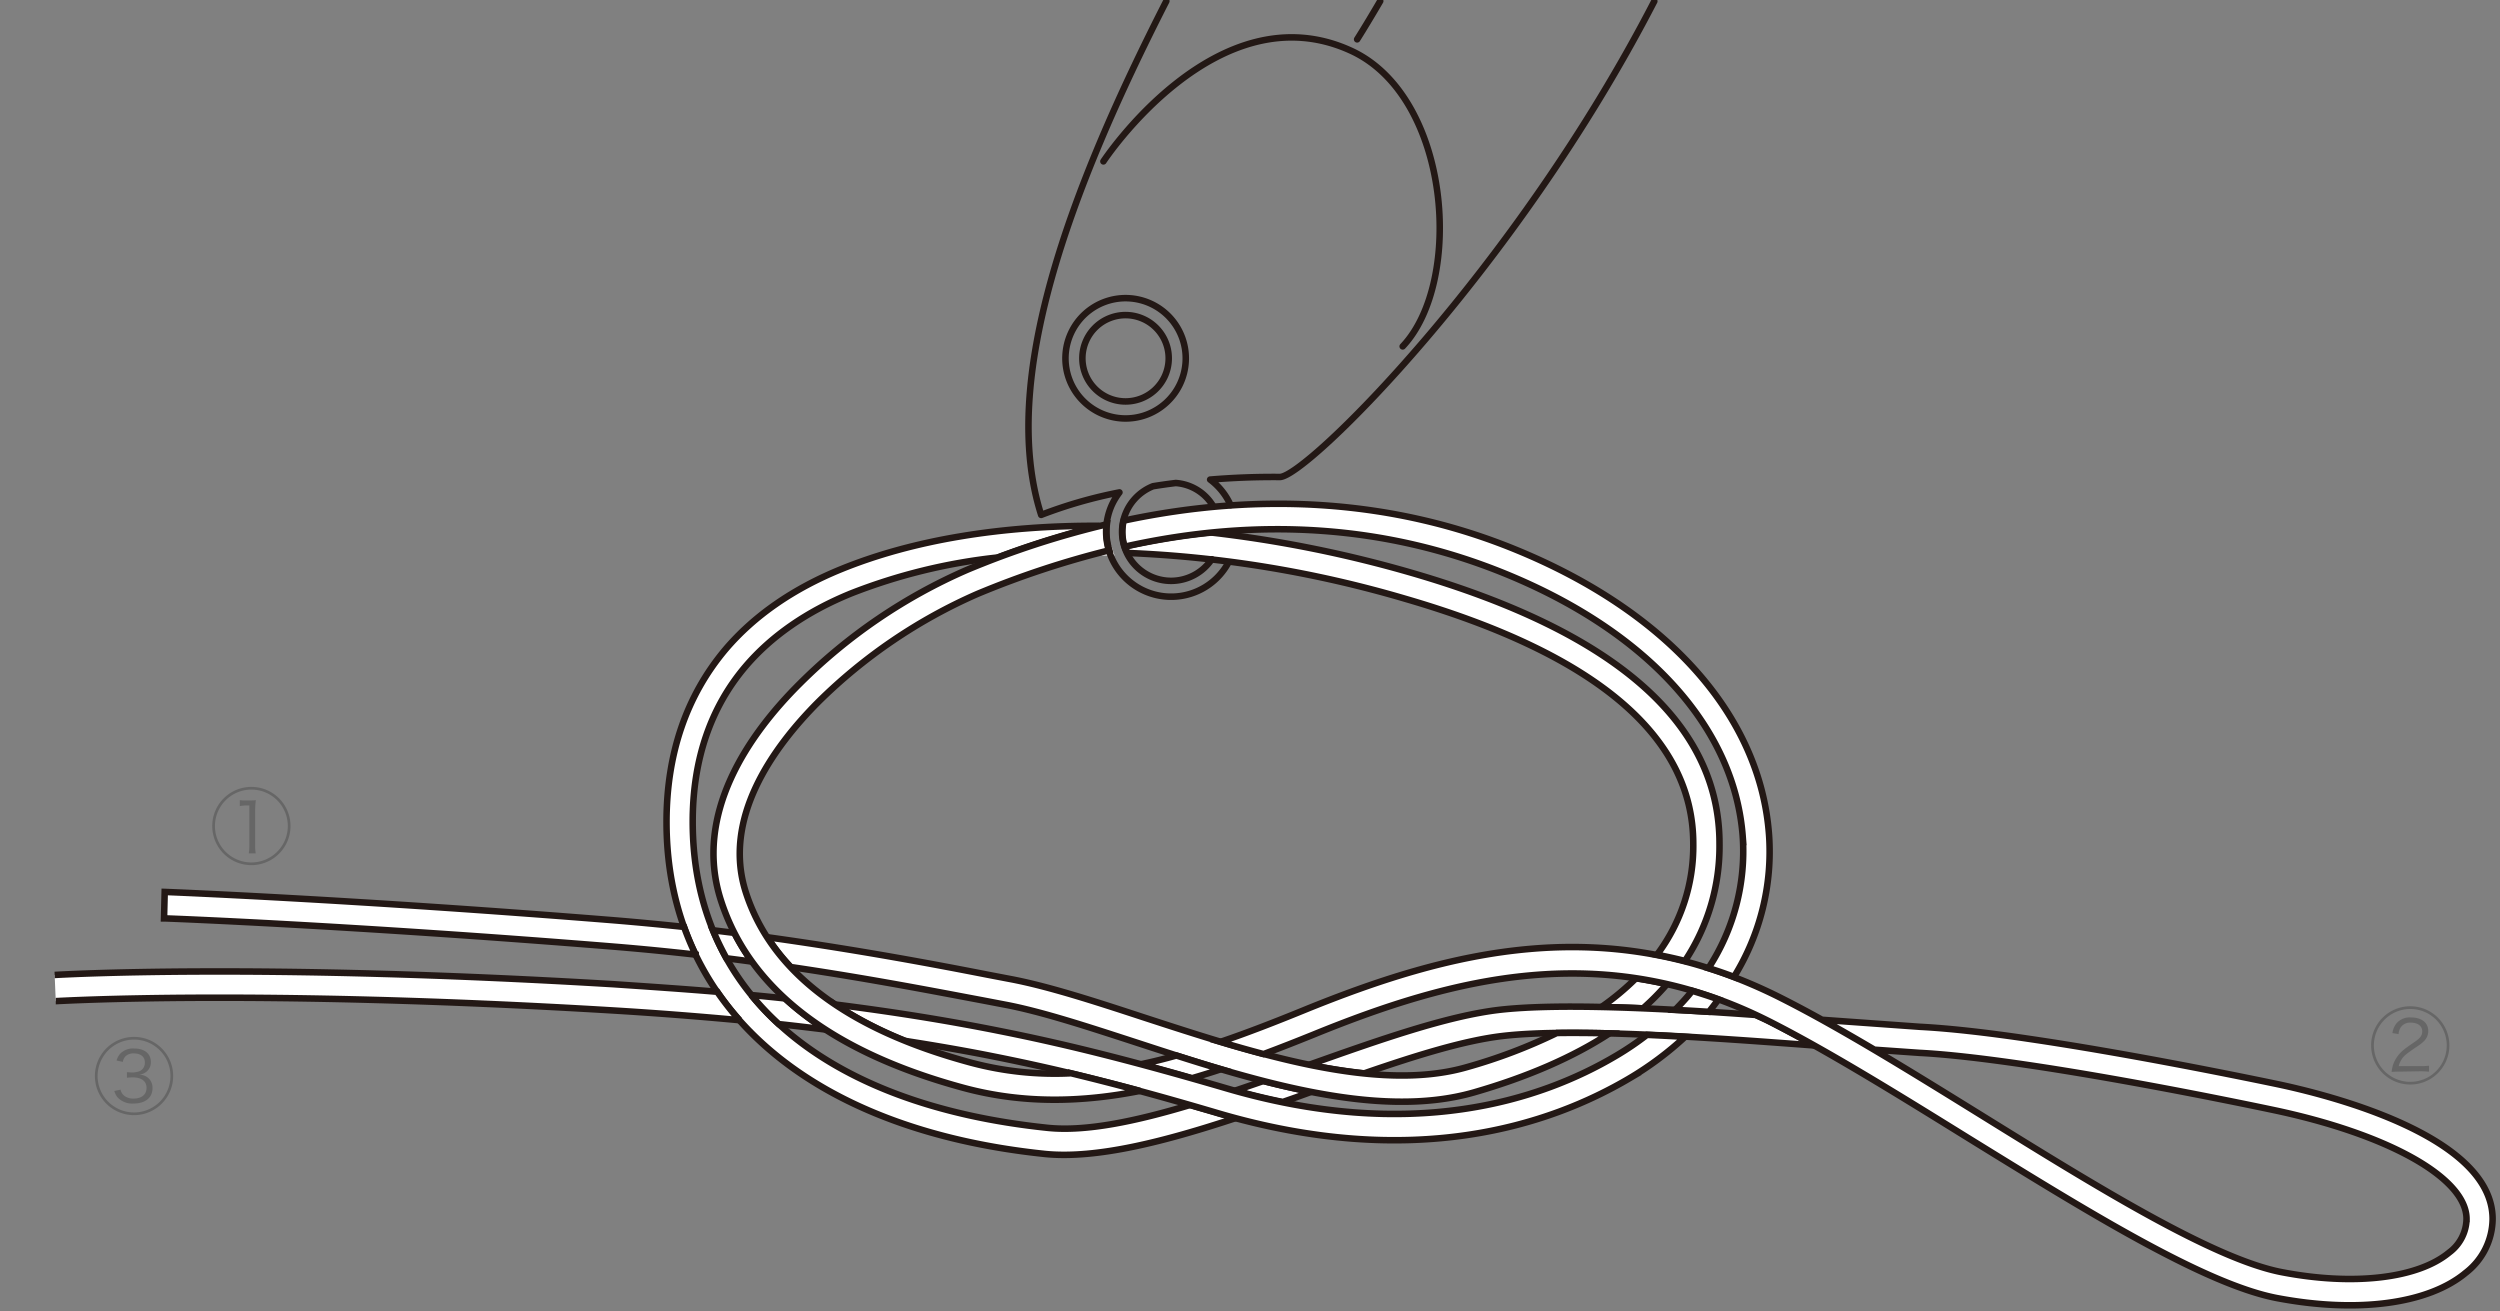 <svg xmlns="http://www.w3.org/2000/svg" viewBox="0 0 490 257"><rect x="0" y="0" width="490" height="257" fill="#808080" stroke="none"/><defs><style>.cls-2,.cls-4{fill:#fff;stroke:#231815;stroke-width:1.28px}.cls-4{fill:none;stroke-linecap:round;stroke-linejoin:round}</style></defs><g id="製品上"><path d="M480.08 204.9a7.67 7.67 0 11-7.66-7.67 7.66 7.66 0 017.66 7.67zm-14.8 0a7.14 7.14 0 107.14-7.14 7.15 7.15 0 00-7.14 7.14zm5 5.14a14.45 14.45 0 00-1.52.06 6.24 6.24 0 01.41-1.76 6.63 6.63 0 012.1-2.69c.32-.27.62-.48 2-1.44 1.14-.77 1.49-1.28 1.49-2.08 0-1-.83-1.69-2.23-1.69a2.17 2.17 0 00-1.95.88 2.61 2.61 0 00-.46 1.36l-1.2-.2a3.73 3.73 0 01.88-2 3.4 3.4 0 012.73-1.06c2.1 0 3.41 1 3.41 2.69a2.76 2.76 0 01-.89 2 8.74 8.74 0 01-1.38 1.06c-1.14.77-1.79 1.25-2.15 1.55a4.22 4.22 0 00-1.37 2.24h4.3a12.09 12.09 0 001.64-.08v1.17c-.61-.05-1.11-.08-1.65-.08zM56.94 161.9a7.67 7.67 0 11-7.67-7.67 7.67 7.67 0 017.67 7.67zm-14.81 0a7.14 7.14 0 107.14-7.14 7.15 7.15 0 00-7.14 7.14zm4.87-5.07a7.69 7.69 0 001.14.06H49a9 9 0 001.14-.06 18.32 18.32 0 00-.13 2.25v6.65a8.94 8.94 0 00.11 1.53h-1.36a9.17 9.17 0 00.11-1.53v-7.86h-.7A7.35 7.35 0 0047 158zM33.94 210.9a7.67 7.67 0 11-7.67-7.67 7.67 7.67 0 017.67 7.67zm-14.81 0a7.14 7.14 0 107.14-7.14 7.15 7.15 0 00-7.14 7.14zm4.5 2.67a2 2 0 00.79 1.25 2.87 2.87 0 001.76.5c1.57 0 2.54-.78 2.54-2.08s-.93-2.07-2.72-2.07a9.71 9.71 0 00-1.12.07v-1.09c.3 0 .72.06 1 .06a4.82 4.82 0 001.39-.22 1.79 1.79 0 001.12-1.79c0-1.06-.82-1.73-2.13-1.73a2.26 2.26 0 00-1.6.51 2 2 0 00-.59 1.15l-1.22-.27a3.43 3.43 0 01.66-1.28 3.48 3.48 0 012.81-1.07c2 0 3.25 1 3.25 2.65a2.36 2.36 0 01-1 2 2.7 2.7 0 01-1.34.46 2.89 2.89 0 011.73.58 2.52 2.52 0 01.93 2.09c0 1.85-1.41 3-3.7 3a3.92 3.92 0 01-3.07-1.12 3.17 3.17 0 01-.71-1.34z" fill="#666"/><path class="cls-2" d="M320.64 191.75a50.94 50.94 0 01-6.77 5.63c2.65.05 5.36.14 8.16.26a48.71 48.71 0 004.69-4.74 88.86 88.86 0 00-6.08-1.15zm-190-30.62c0 35.92 27.75 60.23 74.22 65.05 10.1 1 23.47-2.45 37.43-7.07-1.22-.33-2.41-.61-3.67-1-1.81-.54-3.58-1-5.32-1.55-10.63 3.19-20.43 5.27-27.92 4.5-44.23-4.6-69.61-26.44-69.61-60 0-12.13 3.49-22.37 10.34-30.43 5.07-5.95 12-10.76 20.6-14.28a111 111 0 0128.82-7.08 175.54 175.54 0 0119.95-6.21c-19.1-.09-36.56 2.75-50.7 8.53-9.39 3.84-17 9.13-22.59 15.7-7.65 9.09-11.55 20.45-11.55 33.84zm116.98 50.75c-1.83.62-3.66 1.26-5.48 1.87 3.19.89 6.27 1.64 9.27 2.24 1.88-.64 3.75-1.31 5.61-2-3.11-.58-6.26-1.31-9.4-2.11z"/><path class="cls-2" d="M267.39 210.38c10.2-3.52 19.6-6.44 27.06-7.32 13.92-1.63 40.66.3 61.23 1.86-3.05-1.69-6-3.27-8.75-4.69-.95-.48-1.9-.87-2.84-1.3-18.31-1.31-38.5-2.34-50.23-1-10.19 1.2-23.31 5.81-37.21 10.75 3.64.77 7.23 1.32 10.74 1.7zM153.88 195.7c-2.17-.24-4.39-.46-6.62-.67a53.29 53.29 0 005.38 5.69c3.14.34 6.2.71 9.24 1.08a59.25 59.25 0 01-8-6.1zm-33.33-10.14q8 .66 15.8 1.55a56.46 56.46 0 01-2.27-5.43q-6.45-.69-13.11-1.25c-51.74-4.18-88.11-5.59-88.69-5.61l-.13 5.18c.59 0 36.85 1.38 88.4 5.56zm23.39-2.71l-4.21-.52a55.6 55.6 0 002.65 5.49c1.69.22 3.37.43 5 .66a44.69 44.69 0 01-3.44-5.63z"/><path class="cls-2" d="M155 189.54c16 2.36 29.39 5 37.48 6.51l4.49.86c7.1 1.34 16 4.25 25.41 7.31 22.16 7.24 47.25 15.44 66.52 9.89 10.61-3.06 19.44-6.93 26.56-11.57-3.66-.09-7.1-.12-10.33-.07a105.31 105.31 0 01-17.66 6.7c-17.74 5.11-42-2.82-63.5-9.83-9.57-3.14-18.64-6.08-26.06-7.47l-4.44-.85c-9-1.76-24.6-4.76-43.06-7.32a39.92 39.92 0 004.59 5.84zm-144.07 6.68c.59 0 39.24-2.37 109.07 1.82 8.77.53 17 1.18 24.95 1.92a57.81 57.81 0 01-4.37-5.57c-6.5-.55-13.23-1-20.26-1.48-70.12-4.21-109-1.84-109.61-1.82"/><path class="cls-2" d="M230.57 206.88c-2.29.64-4.57 1.22-6.86 1.69 3.2.86 6.47 1.76 9.92 2.76q2.85-.83 5.66-1.76c-2.94-.86-5.84-1.77-8.72-2.69zm166.55 1.81c17.63 2.59 37.65 6.6 48 8.77 22.91 4.76 38.32 13.39 38.32 21.45a8.36 8.36 0 01-3.41 6.59c-6.14 5.09-18.72 6.56-32.78 3.85-13.41-2.57-36.47-16.86-58.75-30.67-13.58-8.41-27.58-17.09-39.28-23-34.45-17.47-65.41-9.2-93.74 2.35-5.44 2.22-10.86 4.34-16.27 6.18 2.82.85 5.63 1.65 8.45 2.39 3.28-1.22 6.55-2.51 9.76-3.81 27.2-11.09 56.86-19.07 89.47-2.54 11.52 5.84 25.44 14.47 38.91 22.82 22.69 14 46.14 28.6 60.47 31.35 15.77 3 29.62 1.19 37-4.94a13.48 13.48 0 005.28-10.55c0-16.38-32.46-24.41-42.41-26.49-10.43-2.17-30.6-6.2-48.35-8.81-8.78-1.31-16-2.09-21.4-2.37L358.81 200l-1.64-.12c3.31 1.83 6.72 3.8 10.21 5.86l8.84.62c5.23.27 12.27 1.06 20.9 2.33z"/><path class="cls-2" d="M177.32 204c6 .94 11.89 1.95 17.59 3.1 13.71 2.74 26.79 6.05 43.71 11.06 38.23 11.3 65 2.51 80.82-6.85a63.92 63.92 0 0010.83-8.09c-2.51-.15-5-.27-7.47-.39a57.69 57.69 0 01-6 4.07c-14.88 8.83-40.28 17.1-76.7 6.33-17.11-5-30.31-8.4-44.18-11.16-10.25-2.06-20.91-3.76-32.28-5.2a75.14 75.14 0 0013.68 7.13zm154.35-9.8c-1 1.28-2.16 2.52-3.35 3.74 2.2.1 4.41.24 6.62.38.66-.8 1.27-1.62 1.86-2.43-1.71-.63-3.43-1.18-5.13-1.69z"/><path d="M215.93 108.25h1.6c-.05-.13-.07-.26-.11-.4-.5.15-1 .27-1.49.4z" fill="#231815" stroke="#fff" stroke-width="1.28"/><path class="cls-2" d="M221 108.38a224.42 224.42 0 0154.5 9c37.41 10.89 56.38 27 56.38 48a35.41 35.41 0 01-7.11 21.75c1.81.35 3.64.75 5.48 1.22a40.67 40.67 0 006.77-23c0-23.55-20.23-41.37-60.08-53a238.52 238.52 0 00-39.77-8 140.17 140.17 0 00-16.67 2.75 9.78 9.78 0 00.5 1.28z"/><path class="cls-2" d="M220.43 107.15c26.47-5.92 51.51-4.16 74.68 5.33 28 11.46 44.89 30.25 46.47 51.54a41.93 41.93 0 01-6.72 25.73q2.47.76 5 1.72a46.63 46.63 0 006.87-27.83c-1.7-23.3-19.8-43.69-49.64-55.91-23.55-9.66-49.68-11.5-76.85-5.68a9.68 9.68 0 00.19 5.1zm-79.13 69.32c5.59 17.39 21.65 29.77 47.74 36.8 11.64 3.12 23.14 2.77 34.38.55-4.68-1.27-9.16-2.41-13.49-3.46a63.61 63.61 0 01-19.55-2.06c-24.3-6.53-39.17-17.77-44.2-33.41-4.63-14.39 5.17-28.24 14.22-37.32a103.18 103.18 0 0131.15-21.15 177.86 177.86 0 0125.87-8.56 12.33 12.33 0 01-.47-5.1 176.48 176.48 0 00-27.37 8.91A106.65 106.65 0 00156.75 134c-10.05 10-20.89 25.61-15.45 42.47z"/><path class="cls-4" d="M225.61 59.55a11.79 11.79 0 11-15.68 5.71 11.78 11.78 0 0115.68-5.71z"/><path class="cls-4" d="M224.19 62.56a8.46 8.46 0 11-11.25 4.09 8.45 8.45 0 0111.25-4.09zm-7.92-30.93S238.56-2.25 264.93 10c19.43 9.07 22 45.19 10 57.89M266 7.71S267.73 5 270.52.22"/><path class="cls-4" d="M241.19 99a12.7 12.7 0 00-4-5c4.23-.35 8.77-.55 13.66-.51 5.2 0 46.3-40.75 73.39-93.24M228.6.22c-18.82 36.9-32.95 74.34-24.53 100.7a90.8 90.8 0 0115.34-4.41A13.51 13.51 0 00218 98.8a12.75 12.75 0 0022.73 11.53m-3.23-.72A9.61 9.61 0 11226 95.3c1.41-.23 2.9-.44 4.45-.63a9.3 9.3 0 017.34 4.55"/></g></svg>
